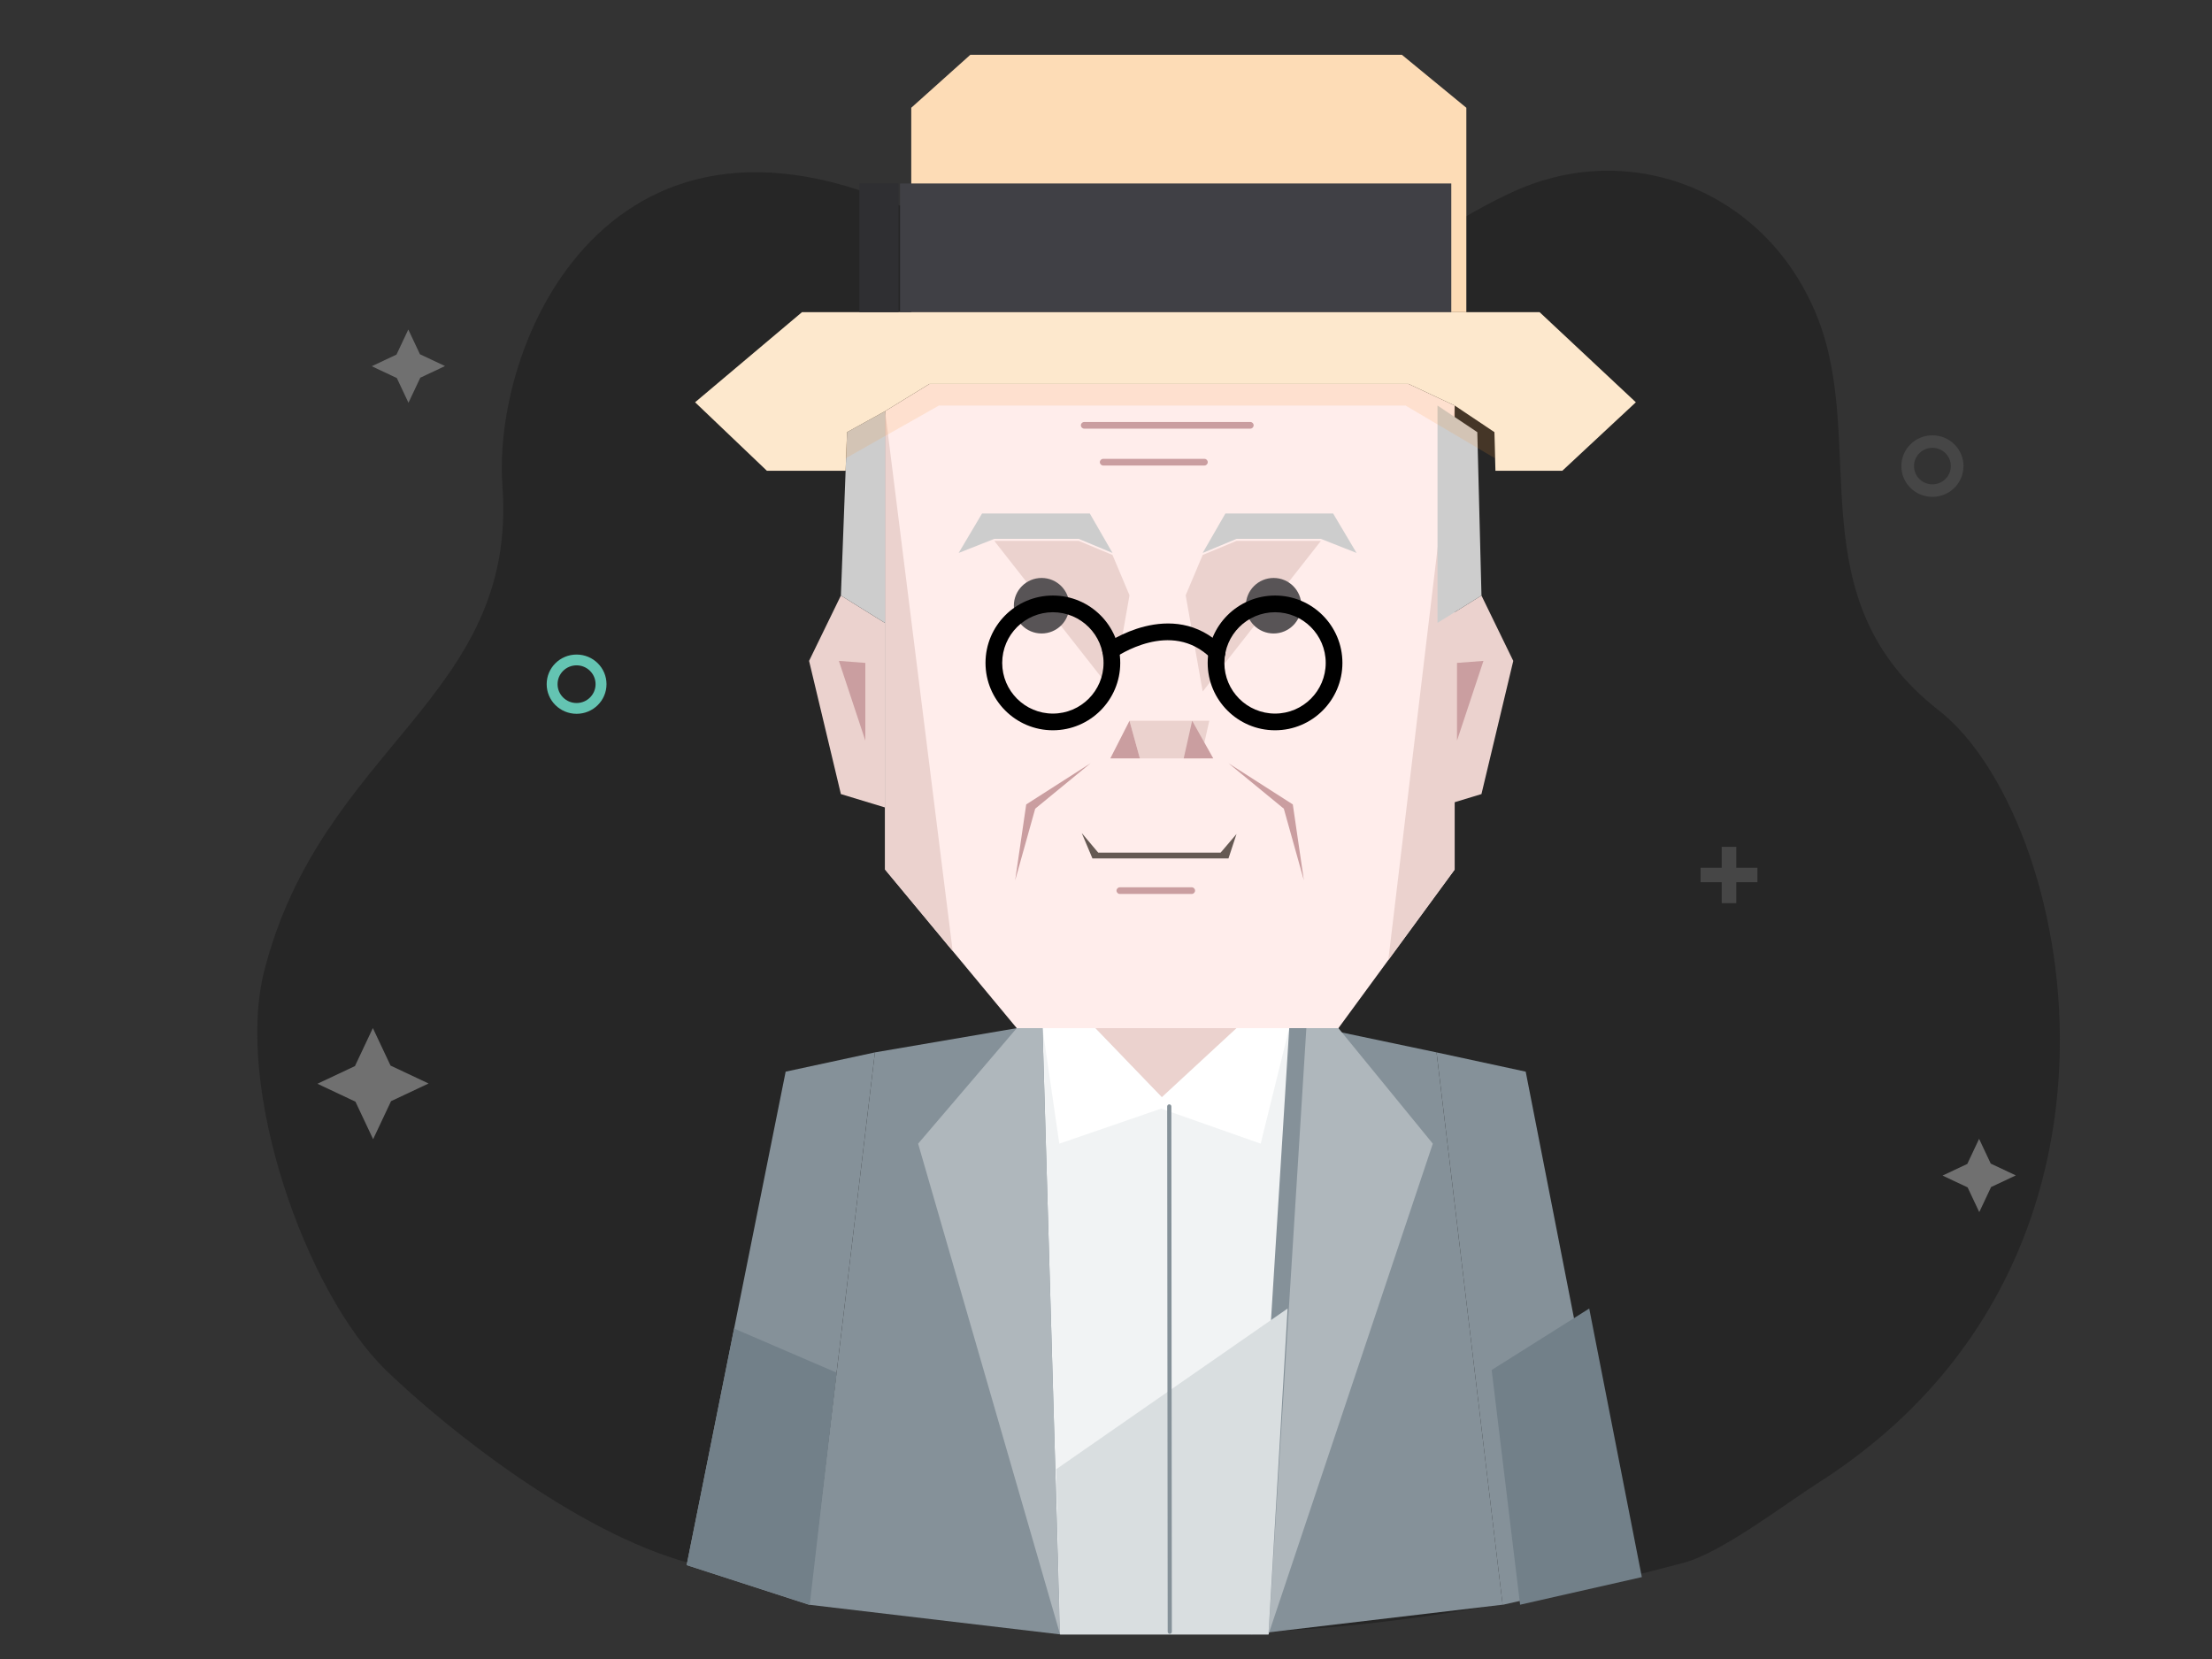 <?xml version="1.0" encoding="UTF-8" standalone="no"?>
<!DOCTYPE svg PUBLIC "-//W3C//DTD SVG 1.1//EN" "http://www.w3.org/Graphics/SVG/1.1/DTD/svg11.dtd">
<svg width="100%" height="100%" viewBox="0 0 2500 1875" version="1.1" xmlns="http://www.w3.org/2000/svg" xmlns:xlink="http://www.w3.org/1999/xlink" xml:space="preserve" xmlns:serif="http://www.serif.com/" style="fill-rule:evenodd;clip-rule:evenodd;stroke-linejoin:round;stroke-miterlimit:2;">
    <rect x="0" y="0" width="2500" height="1875" fill="#333333" stroke="none"/>
    <g id="Layer-2" serif:id="Layer 2" transform="matrix(4.167,0,0,4.167,0,0)">
        <g transform="matrix(0.543,0,0,0.543,42.568,-756.711)">
            <path d="M680.997,1487.79C615.471,1515.4 556.221,1594.44 393.573,1507.2C230.926,1419.96 167.146,1560.64 172.575,1636.5C180.147,1742.32 82.426,1766.02 53.621,1878.43C38.64,1936.88 74.047,2039.04 114.669,2078.27C143.912,2106.5 209.41,2159.07 265.794,2174.25C431.572,2218.89 575.233,2224.02 762.381,2174.25C781.686,2169.12 812.832,2145.06 829.64,2134.35C1004.89,2022.65 956.454,1800.08 889.932,1748.33C818.859,1693.04 854.369,1615.88 829.64,1552.67C805.149,1490.07 738.741,1463.45 680.997,1487.79Z" style="fill:rgb(38,38,38);"/>
        </g>
        <g transform="matrix(0.543,0,0,0.543,-2914.9,-756.711)">
            <path d="M5897.66,2209.95L6001.74,2209.95L6036.67,1907.13L5876,1907.13L5897.66,2209.95Z" style="fill:rgb(241,243,244);"/>
        </g>
        <g transform="matrix(-0.543,0,0,0.543,3541.83,-756.711)">
            <path d="M5862.73,1907.13L5805.16,1919.24L5772.14,2195.12L5897.66,2209.95L5878.74,1907.13L5862.73,1907.13Z" style="fill:rgb(133,145,153);"/>
        </g>
        <g transform="matrix(0.543,0,0,0.543,-2914.9,-756.711)">
            <path d="M5832.38,1585.36L5810.24,1598.95L5810.24,1827.92L5876,1907.13L6036.67,1907.13L6094.73,1827.92L6094.73,1596.14L6071.72,1585.36L5832.38,1585.36Z" style="fill:rgb(255,237,235);"/>
        </g>
        <g transform="matrix(0.543,0,0,0.63,-2913.27,-900.898)">
            <path d="M5920.83,1668.05L5909.48,1651.05L5855.68,1651.05L5843.98,1668.05L5861.78,1661.99L5903.96,1661.99L5920.83,1668.05Z" style="fill:rgb(205,205,205);"/>
        </g>
        <g transform="matrix(-0.543,0,0,0.63,3541.21,-900.898)">
            <path d="M5920.83,1668.05L5909.48,1651.05L5855.68,1651.05L5843.98,1668.05L5861.78,1661.99L5903.96,1661.99L5920.83,1668.05Z" style="fill:rgb(205,205,205);"/>
        </g>
        <g transform="matrix(0.543,0,0,0.543,-2913.27,-756.711)">
            <path d="M5920.83,1670.78L5929.32,1690.91L5920.83,1738.99L5861.78,1663.75L5903.96,1663.75L5920.83,1670.78Z" style="fill:rgb(235,210,206);"/>
        </g>
        <g transform="matrix(-0.543,0,0,0.543,3541.21,-756.711)">
            <path d="M5920.83,1670.78L5929.32,1690.91L5920.83,1738.99L5861.78,1663.75L5903.96,1663.75L5920.83,1670.78Z" style="fill:rgb(235,210,206);"/>
        </g>
        <g transform="matrix(0.707,0,0,0.707,-25.598,-1043.75)">
            <circle cx="435.794" cy="1708.68" r="10.649" style="fill:rgb(88,84,86);"/>
        </g>
        <g transform="matrix(-0.707,0,0,0.707,653.54,-1043.75)">
            <circle cx="435.794" cy="1708.68" r="10.649" style="fill:rgb(88,84,86);"/>
        </g>
        <g transform="matrix(0.543,0,0,0.543,-2914.9,-755.435)">
            <path d="M5932.32,1751.25L5972.18,1751.25L5967.94,1770.04L5937.51,1770.04L5932.32,1751.25Z" style="fill:rgb(235,210,206);"/>
        </g>
        <g transform="matrix(0.543,0,0,0.543,-2914.9,-756.711)">
            <path d="M5932.32,1753.6L5922.74,1772.39L5937.51,1772.39L5932.32,1753.6Z" style="fill:rgb(202,158,160);"/>
        </g>
        <g transform="matrix(-0.543,0,0,0.543,3545.12,-756.711)">
            <path d="M5933.29,1753.6L5922.74,1772.39L5937.51,1772.39L5933.29,1753.6Z" style="fill:rgb(202,158,160);"/>
        </g>
        <g transform="matrix(0.784,0,0,0.784,-51.537,-14.534)">
            <path d="M439.965,306.731L445.671,313.513L488.013,313.513L493.51,307.06L490.729,315.522L443.671,315.522L439.965,306.731Z" style="fill:rgb(101,89,83);"/>
        </g>
        <g transform="matrix(0.543,0,0,0.543,-2914.9,-756.711)">
            <path d="M5912.9,1774.79L5880.73,1795.38L5875.2,1833.3L5885.22,1797.51L5912.9,1774.79Z" style="fill:rgb(202,158,160);"/>
        </g>
        <g transform="matrix(-0.543,0,0,0.543,3543.88,-756.711)">
            <path d="M5912.9,1774.79L5880.73,1795.38L5875.2,1833.3L5885.22,1797.51L5912.9,1774.79Z" style="fill:rgb(202,158,160);"/>
        </g>
        <g transform="matrix(0.543,0,0,0.543,-2909.13,-758.284)">
            <path d="M5883.42,1693.94C5901.99,1693.94 5917.07,1709.02 5917.07,1727.59C5917.07,1746.16 5901.99,1761.24 5883.42,1761.24C5864.85,1761.24 5849.77,1746.16 5849.77,1727.59C5849.77,1709.02 5864.85,1693.94 5883.42,1693.94ZM5883.42,1702.28C5869.45,1702.28 5858.11,1713.62 5858.11,1727.59C5858.11,1741.56 5869.45,1752.9 5883.42,1752.9C5897.39,1752.9 5908.73,1741.56 5908.73,1727.59C5908.73,1713.62 5897.39,1702.28 5883.42,1702.28Z"/>
        </g>
        <g transform="matrix(0.543,0,0,0.543,-2848.87,-758.284)">
            <path d="M5883.42,1693.94C5901.99,1693.94 5917.07,1709.02 5917.07,1727.59C5917.07,1746.16 5901.99,1761.24 5883.42,1761.24C5864.85,1761.24 5849.77,1746.16 5849.77,1727.59C5849.77,1709.02 5864.85,1693.94 5883.42,1693.94ZM5883.42,1702.28C5869.45,1702.28 5858.11,1713.62 5858.11,1727.59C5858.11,1741.56 5869.45,1752.9 5883.42,1752.9C5897.39,1752.9 5908.73,1741.56 5908.73,1727.59C5908.73,1713.62 5897.39,1702.28 5883.42,1702.28Z"/>
        </g>
        <g transform="matrix(0.543,0,0,0.543,-2914.9,-756.711)">
            <path d="M5925.31,1721.94C5923.44,1723.28 5920.84,1722.84 5919.5,1720.97C5918.16,1719.1 5918.6,1716.49 5920.47,1715.16C5920.47,1715.16 5928.68,1709.28 5939.97,1706.48C5951.6,1703.59 5966.38,1703.95 5979.02,1716.58C5980.64,1718.21 5980.64,1720.85 5979.02,1722.47C5977.39,1724.1 5974.75,1724.1 5973.12,1722.47C5963.06,1712.41 5951.24,1712.27 5941.97,1714.57C5932.34,1716.96 5925.31,1721.94 5925.31,1721.94Z"/>
        </g>
        <g transform="matrix(0.543,0,0,0.543,-2914.9,-755.325)">
            <path d="M5909.71,1605.13C5908.79,1605.13 5908.04,1604.38 5908.04,1603.46C5908.04,1602.54 5908.79,1601.8 5909.71,1601.8L5992.66,1601.8C5993.58,1601.8 5994.33,1602.54 5994.33,1603.46C5994.33,1604.38 5993.58,1605.13 5992.66,1605.13L5909.71,1605.13Z" style="fill:rgb(202,158,160);"/>
        </g>
        <g transform="matrix(0.331,0,0,0.543,-1656.9,-745.326)">
            <path d="M5909.71,1605.13C5908.2,1605.13 5906.98,1604.38 5906.98,1603.46C5906.98,1602.54 5908.2,1601.8 5909.71,1601.8L5992.66,1601.8C5994.17,1601.8 5995.39,1602.54 5995.39,1603.46C5995.39,1604.38 5994.17,1605.13 5992.66,1605.13L5909.71,1605.13Z" style="fill:rgb(202,158,160);"/>
        </g>
        <g transform="matrix(0.235,0,0,0.543,-1085.05,-629.121)">
            <path d="M5909.71,1605.13C5907.59,1605.13 5905.86,1604.38 5905.86,1603.46C5905.86,1602.54 5907.59,1601.8 5909.71,1601.8L5992.66,1601.8C5994.79,1601.8 5996.51,1602.54 5996.51,1603.46C5996.51,1604.38 5994.79,1605.13 5992.66,1605.13L5909.71,1605.13Z" style="fill:rgb(202,158,160);"/>
        </g>
        <g transform="matrix(0.543,0,0,0.543,-2914.9,-756.711)">
            <path d="M5810.24,1598.95L5844,1868.58L5810.24,1827.92L5810.24,1598.95Z" style="fill:rgb(235,210,206);"/>
        </g>
        <g transform="matrix(0.543,0,0,0.543,-2914.9,-756.711)">
            <path d="M6094.73,1596.14L6061.59,1873.14L6094.73,1827.92L6094.73,1596.14Z" style="fill:rgb(235,210,206);"/>
        </g>
        <g transform="matrix(0.543,0,0,0.543,-2914.9,-756.711)">
            <path d="M5810.24,1704.77L5788.16,1691.04L5772.27,1723.69L5788.16,1790.21L5810.24,1796.91L5810.24,1704.77Z" style="fill:rgb(235,210,206);"/>
        </g>
        <g transform="matrix(-0.543,0,0,0.543,3544.78,-756.711)">
            <path d="M5810.24,1704.77L5788.16,1691.04L5772.27,1723.69L5788.16,1790.21L5810.24,1796.91L5810.24,1704.77Z" style="fill:rgb(235,210,206);"/>
        </g>
        <g transform="matrix(0.543,0,0,0.543,-2914.9,-756.711)">
            <path d="M5787.16,1723.69L5800.37,1724.69L5800.37,1763.51L5787.16,1723.69Z" style="fill:rgb(202,158,160);"/>
        </g>
        <g transform="matrix(-0.543,0,0,0.543,3544.78,-756.711)">
            <path d="M5787.16,1723.69L5800.37,1724.69L5800.37,1763.51L5787.16,1723.69Z" style="fill:rgb(202,158,160);"/>
        </g>
        <g transform="matrix(0.543,0,0,0.543,-2914.9,-756.711)">
            <path d="M5810.24,1598.95L5791.25,1609.44L5788.16,1691.04L5810.24,1704.77L5810.24,1598.95Z" style="fill:rgb(205,205,205);"/>
        </g>
        <g transform="matrix(-0.543,0,0,0.543,3545.33,-756.711)">
            <path d="M5811.12,1596.14L5791.25,1609.44L5789.16,1691.04L5811.12,1704.7L5811.12,1596.14Z" style="fill:rgb(205,205,205);"/>
        </g>
        <g transform="matrix(0.543,0,0,0.543,-2914.9,-756.711)">
            <path d="M5790.52,1628.71L5751.18,1628.71L5715.33,1594.51L5768.74,1549.49L6137.15,1549.49L6185.24,1594.51L6148.52,1628.71L6115.1,1628.71L6114.6,1609.44L6094.73,1596.14L6071.72,1585.36L5832.38,1585.36L5810.24,1598.95L5791.25,1609.44L5790.52,1628.71Z" style="fill:rgb(253,232,205);"/>
        </g>
        <g transform="matrix(0.543,0,0,0.543,-2914.9,-756.711)">
            <path d="M5790.52,1622.52L5837.12,1596.14L6070.2,1596.14L6114.94,1622.52L6114.6,1609.44L6094.73,1596.14L6071.72,1585.36L5832.38,1585.36L5810.24,1598.95L5791.25,1609.44L5790.52,1622.52Z" style="fill:rgb(249,151,47);fill-opacity:0.15;"/>
        </g>
        <g transform="matrix(0.543,0,0,0.543,-2914.9,-756.711)">
            <path d="M5823.31,1549.49L5823.31,1447.4L5852.81,1420.95L6068.38,1420.95L6100.57,1447.4L6100.57,1549.49L5823.31,1549.49Z" style="fill:rgb(253,220,182);"/>
        </g>
        <g transform="matrix(0.036,0,0,0.543,24.102,-756.711)">
            <rect x="5805.09" y="1485.22" width="295.476" height="64.269" style="fill:rgb(47,47,50);"/>
        </g>
        <g transform="matrix(0.506,0,0,0.543,-2693.26,-756.711)">
            <rect x="5805.09" y="1485.22" width="295.476" height="64.269" style="fill:rgb(64,64,69);"/>
        </g>
        <g transform="matrix(0.543,0,0,0.543,-2914.9,-756.711)">
            <path d="M5915.2,1907.13L5952.48,1945.82L5994.33,1907.13L5915.2,1907.13Z" style="fill:rgb(235,210,206);"/>
        </g>
        <g transform="matrix(0.543,0,0,0.543,-2914.9,-756.711)">
            <path d="M5952.48,1945.82L5897.26,1964.83L5888.87,1907.13L5915.2,1907.13L5952.48,1945.82Z" style="fill:white;"/>
        </g>
        <g transform="matrix(-0.543,0,0,0.543,3544.14,-756.711)">
            <path d="M5951.19,1945.82L5897.26,1964.83L5883.01,1907.13L5909.34,1907.13L5951.19,1945.82Z" style="fill:white;"/>
        </g>
        <g transform="matrix(0.543,0,0,0.543,-2914.9,-756.711)">
            <path d="M6020.66,1907.13L6001.74,2209.95L6083.82,1964.83L6036.67,1907.13L6020.66,1907.13Z" style="fill:rgb(175,183,188);"/>
        </g>
        <g transform="matrix(0.543,0,0,0.543,-2914.9,-756.711)">
            <path d="M5876,1907.13L5805.16,1919.24L5772.14,2195.12L5897.66,2209.95L5888.87,1907.13L5876,1907.13Z" style="fill:rgb(133,145,153);"/>
        </g>
        <g transform="matrix(0.543,0,0,0.543,-2914.9,-756.711)">
            <path d="M5888.87,1907.13L5897.66,2209.95L5826.74,1964.83L5876,1907.13L5888.87,1907.13Z" style="fill:rgb(175,183,188);"/>
        </g>
        <g transform="matrix(0.543,0,0,0.543,-2914.9,-756.711)">
            <path d="M5805.16,1919.24L5760.57,1928.86L5711.12,2175.33L5772.14,2195.12L5805.16,1919.24Z" style="fill:rgb(133,145,153);"/>
        </g>
        <g transform="matrix(-0.543,0,0,0.543,3541.8,-756.711)">
            <path d="M5805.1,1919.24L5760.57,1928.86L5711.12,2181.33L5772.09,2195.18L5805.1,1919.24Z" style="fill:rgb(133,145,153);"/>
        </g>
        <g transform="matrix(0.543,0,0,0.543,-2914.9,-756.711)">
            <path d="M5734.82,2057.18L5786.01,2079.22L5772.6,2195.18L5711.12,2175.33L5734.82,2057.18Z" style="fill:rgb(114,128,137);"/>
        </g>
        <g transform="matrix(0.543,0,0,0.543,-2914.9,-756.711)">
            <path d="M6161.95,2047.18L6113.22,2077.88L6127.42,2195.12L6188.23,2181.33L6161.95,2047.18Z" style="fill:rgb(114,128,137);"/>
        </g>
        <g transform="matrix(0.543,0,0,0.543,-2914.9,-756.711)">
            <path d="M6011.29,2047.18L5895.72,2127.44L5897.66,2209.95L6001.74,2209.95L6011.29,2047.18Z" style="fill:rgb(217,222,224);"/>
        </g>
        <g transform="matrix(0.543,0,0,0.543,-2904.01,83.927)">
            <path d="M5931.08,398.097C5931.08,397.522 5931.55,397.055 5932.12,397.054C5932.7,397.054 5933.17,397.52 5933.17,398.095L5933.42,660.479C5933.42,661.054 5932.96,661.521 5932.38,661.522C5931.81,661.522 5931.34,661.056 5931.34,660.481L5931.08,398.097Z" style="fill:rgb(133,145,153);"/>
        </g>
        <g transform="matrix(1.672,0,0,1.672,524.117,121.47)">
            <path d="M0,5.918C-1.646,5.918 -2.984,4.593 -2.984,2.956C-2.984,1.326 -1.646,-0.005 0,-0.005C1.652,-0.005 2.99,1.326 2.99,2.956C2.99,4.593 1.652,5.918 0,5.918M0,-2.033C-2.781,-2.033 -5.038,0.202 -5.038,2.956C-5.038,5.716 -2.781,7.951 0,7.951C2.787,7.951 5.044,5.716 5.044,2.956C5.044,0.202 2.787,-2.033 0,-2.033" style="fill:rgb(70,70,70);fill-rule:nonzero;"/>
        </g>
        <g transform="matrix(1.672,0,0,1.672,476.663,239.28)">
            <path d="M0,-2.343L-3.43,-2.343L-3.43,-5.739L-5.795,-5.739L-5.795,-2.343L-9.225,-2.343L-9.225,-0.001L-5.795,-0.001L-5.795,3.396L-3.43,3.396L-3.43,-0.001L0,-0.001L0,-2.343Z" style="fill:rgb(70,70,70);fill-rule:nonzero;"/>
        </g>
        <g transform="matrix(1.42,0,0,1.42,156.387,180.457)">
            <path d="M0,7.197C-2.012,7.197 -3.634,5.581 -3.634,3.598C-3.634,1.616 -2.012,0 0,0C2.001,0 3.625,1.616 3.625,3.598C3.625,5.581 2.001,7.197 0,7.197M0,-2.06C-3.158,-2.06 -5.714,0.47 -5.714,3.598C-5.714,6.725 -3.158,9.257 0,9.257C3.158,9.257 5.713,6.725 5.713,3.598C5.713,0.47 3.158,-2.06 0,-2.06" style="fill:rgb(100,196,178);fill-rule:nonzero;"/>
        </g>
        <g transform="matrix(2.199,0,0,2.199,116.233,293.945)">
            <path d="M0,-0.033L-0.029,-0.048L-4.687,-2.242L-6.854,-6.84L-6.868,-6.869L-6.883,-6.84L-9.077,-2.181L-13.675,-0.016L-13.705,-0.001L-13.675,0.014L-9.017,2.209L-6.851,6.805L-6.836,6.836L-6.821,6.805L-4.627,2.148L-0.029,-0.018L0,-0.033Z" style="fill:rgb(112,112,112);fill-rule:nonzero;"/>
        </g>
        <g transform="matrix(2.199,0,0,2.199,120.699,99.331)">
            <path d="M0,-0.021L-0.02,-0.031L-3.09,-1.477L-4.518,-4.508L-4.528,-4.528L-4.538,-4.508L-5.984,-1.437L-9.015,-0.009L-9.035,0L-9.015,0.01L-5.944,1.457L-4.517,4.487L-4.507,4.507L-4.497,4.487L-3.05,1.416L-0.02,-0.011L0,-0.021Z" style="fill:rgb(112,112,112);fill-rule:nonzero;"/>
        </g>
        <g transform="matrix(2.199,0,0,2.199,546.739,318.846)">
            <path d="M0,-0.021L-0.02,-0.031L-3.09,-1.477L-4.518,-4.508L-4.528,-4.528L-4.538,-4.508L-5.984,-1.437L-9.015,-0.009L-9.035,0L-9.015,0.01L-5.944,1.457L-4.517,4.487L-4.507,4.507L-4.497,4.487L-3.05,1.416L-0.02,-0.011L0,-0.021Z" style="fill:rgb(112,112,112);fill-rule:nonzero;"/>
        </g>
    </g>
</svg>
